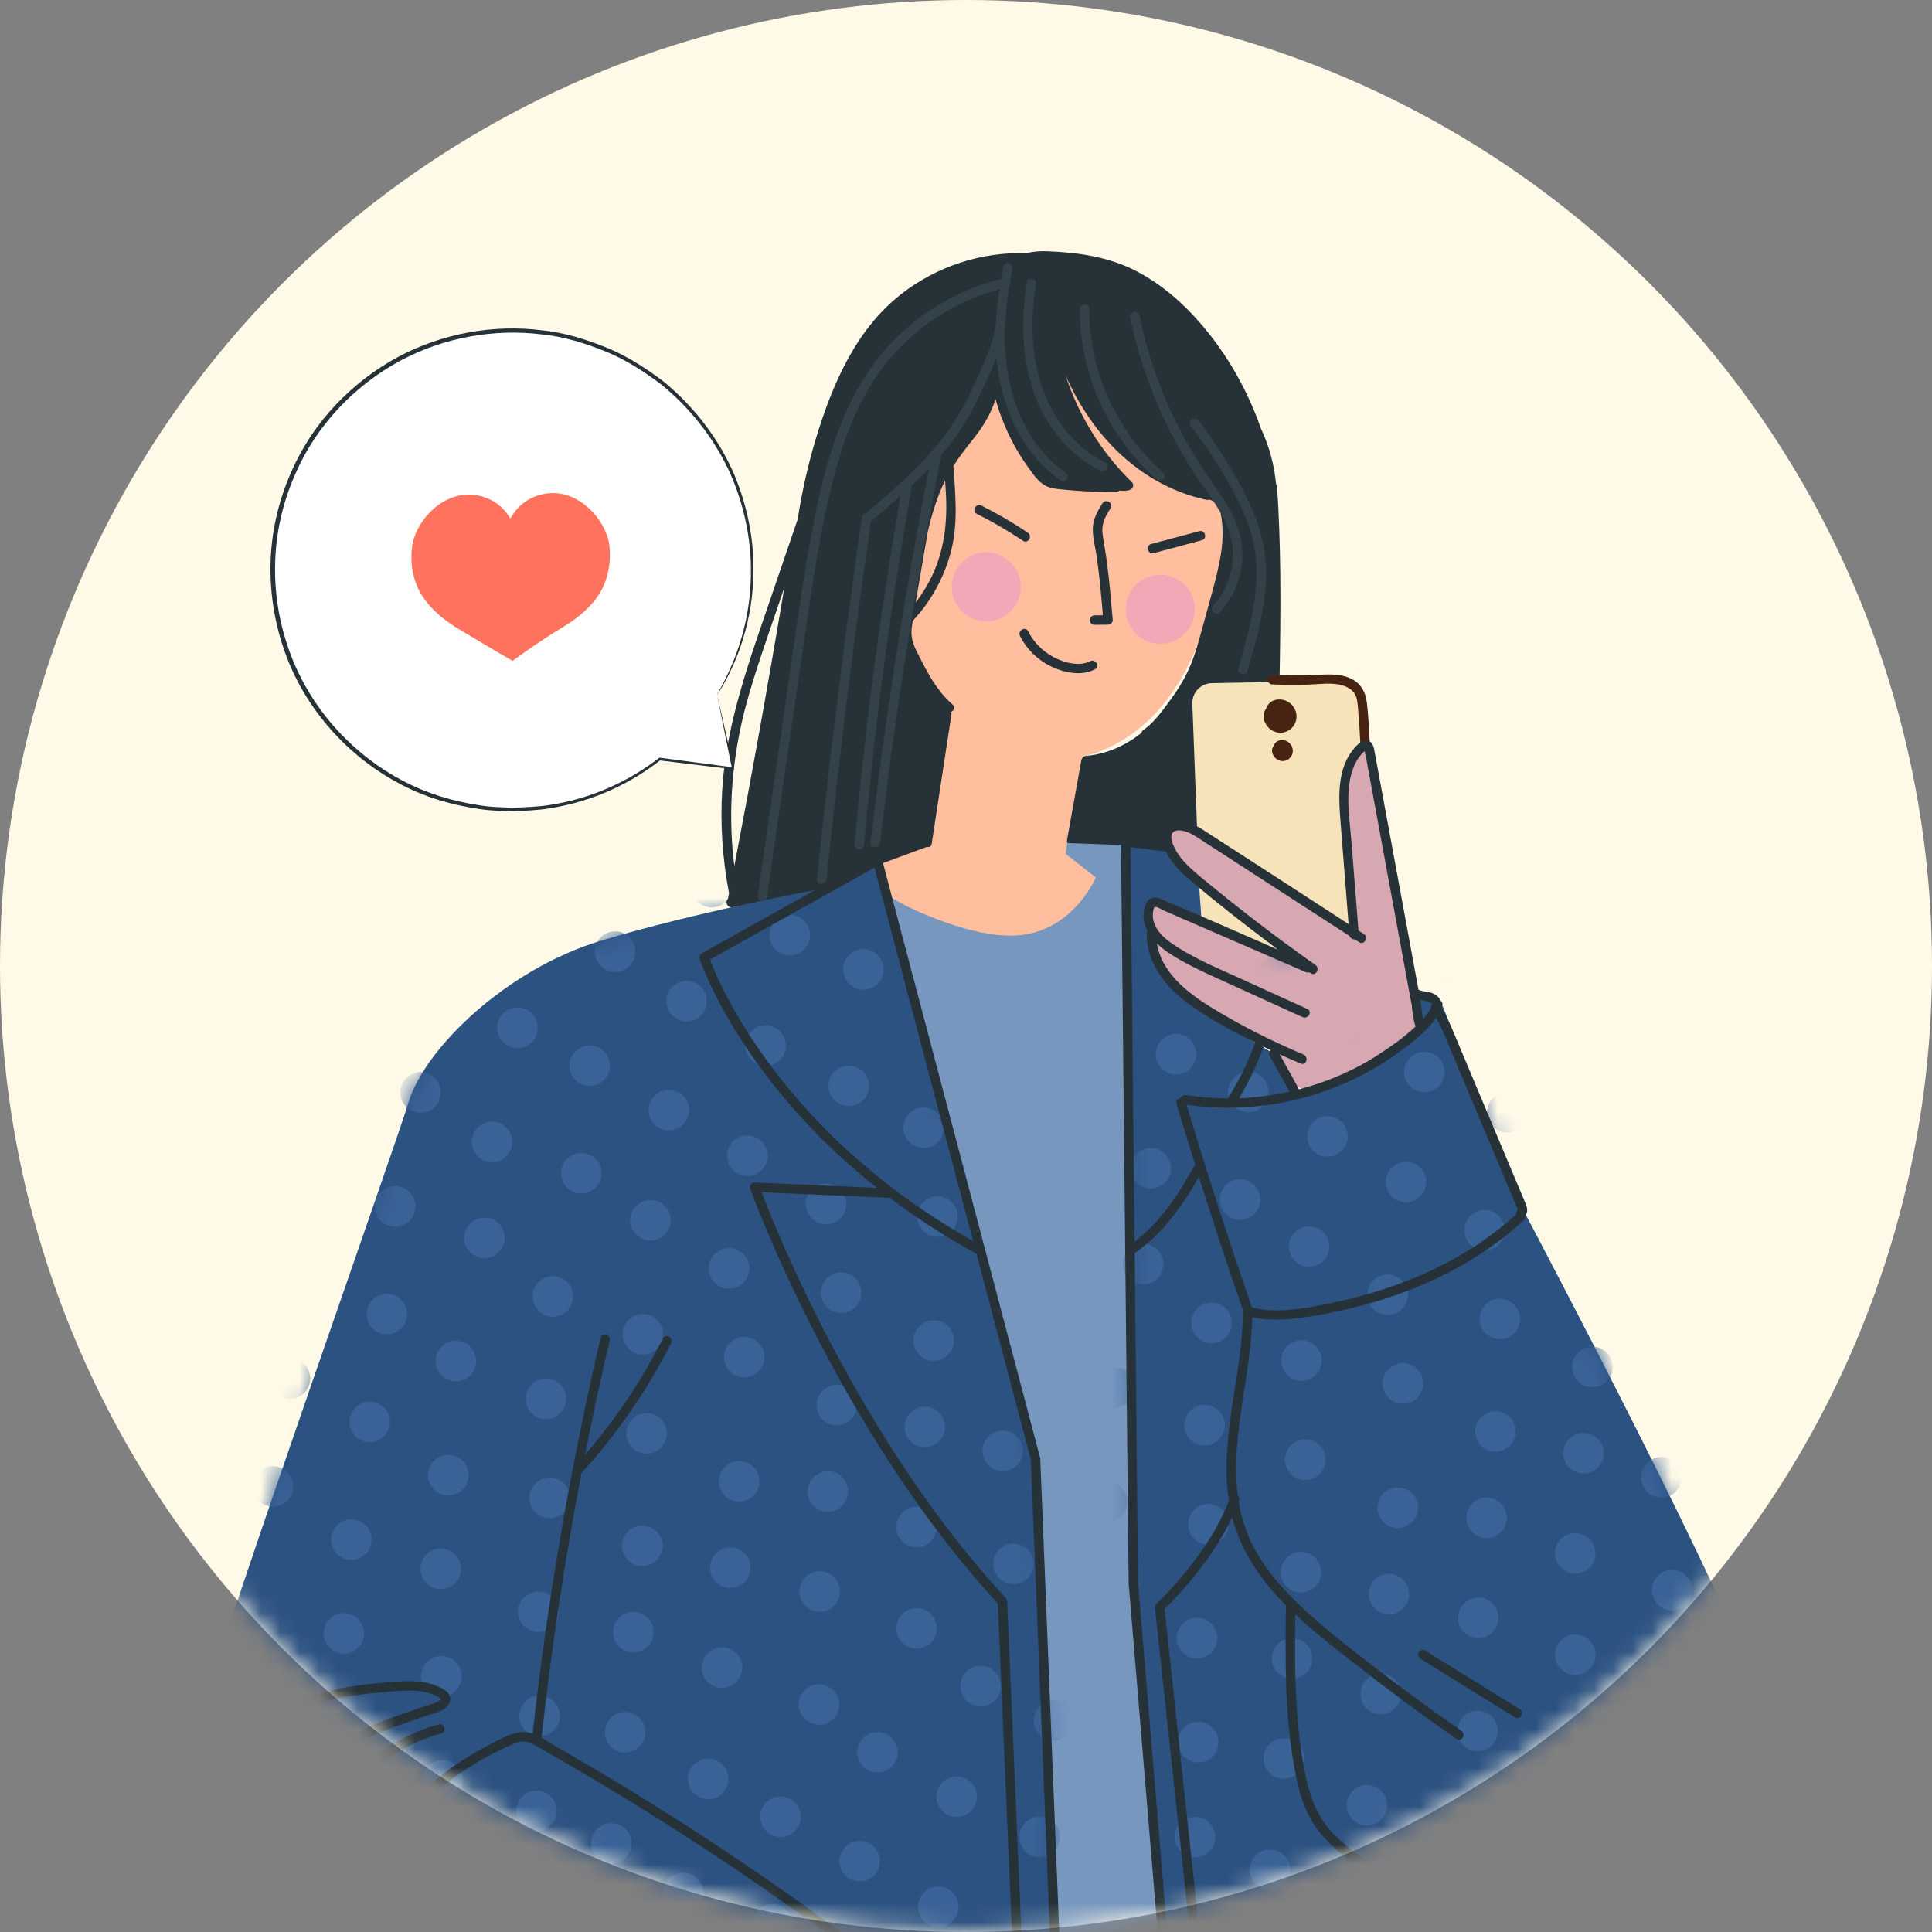 <svg width="100" height="100" viewBox="0 0 100 100" fill="none" xmlns="http://www.w3.org/2000/svg">
<rect x="0" y="0" width="100" height="100" fill="#808080" stroke="none"/>
<circle cx="50" cy="50" r="50" fill="#FFFAE8"/>
<mask id="mask0_243_472" style="mask-type:alpha" maskUnits="userSpaceOnUse" x="0" y="0" width="100" height="100">
<circle cx="50" cy="50" r="50" fill="#FFFAE8"/>
</mask>
<g mask="url(#mask0_243_472)">
<path d="M56.041 39.174L55.185 44.144L56.9 45.402C56.9 45.402 55.587 49.286 51.816 48.715C48.045 48.145 45.931 46.602 45.931 46.602L45.422 44.543L48.101 43.573L49.242 36.716C49.242 36.716 47.472 35.059 46.956 32.718L48.5 23.805C48.5 23.805 50.098 21.348 50.5 20.434C50.899 19.519 51.472 18.148 51.472 18.148C51.472 18.148 51.7 17.12 52.902 16.206C54.102 15.292 58.787 16.433 60.557 18.605C62.327 20.777 63.355 24.947 63.355 26.545C63.355 28.144 62.726 37.459 56.044 39.171L56.041 39.174Z" fill="#FFBE9D"/>
<path d="M66.22 35.691C66.258 33.673 66.29 31.658 66.267 29.641C66.249 28.159 66.2 26.676 66.104 25.2C66.101 25.145 66.08 25.098 66.051 25.063C65.958 24.065 65.693 23.086 65.265 22.181C64.584 20.221 63.547 18.387 62.199 16.809C61.256 15.705 60.135 14.724 58.845 14.048C57.403 13.294 55.822 13.067 54.212 13.006C53.845 12.991 53.481 13.015 53.141 13.105C50.805 13.032 48.493 13.774 46.63 15.236C44.266 17.091 43.054 19.965 42.21 22.769C41.805 24.12 41.505 25.497 41.284 26.889C40.83 28.217 40.376 29.547 39.921 30.875C38.815 34.128 37.604 37.365 37.385 40.825C37.269 42.633 37.394 44.453 37.735 46.229C37.714 46.331 37.694 46.433 37.676 46.535C37.51 46.666 37.644 47.006 37.909 46.96C39.354 46.703 40.798 46.447 42.245 46.188C42.277 46.206 42.318 46.214 42.364 46.214C42.62 46.208 42.833 46.08 43.051 45.958C43.311 45.812 43.564 45.658 43.817 45.507C44.318 45.21 44.828 44.924 45.39 44.755C45.398 44.752 45.41 44.75 45.419 44.747C45.457 44.752 45.497 44.75 45.541 44.735L47.923 43.856C47.923 43.856 47.949 43.844 47.964 43.838C48.08 43.867 48.202 43.821 48.226 43.669L49.242 37.01C49.251 36.952 49.242 36.9 49.218 36.856C49.367 36.795 49.46 36.603 49.306 36.469C48.712 35.95 48.281 35.298 47.908 34.611C47.728 34.279 47.556 33.938 47.393 33.598C47.183 33.167 47.137 32.791 47.212 32.322C47.221 32.258 47.233 32.197 47.244 32.133C48.211 31.102 48.907 29.827 49.245 28.453C49.597 27.014 49.446 25.57 49.347 24.12C49.664 23.622 50.025 23.162 50.398 22.693C50.89 22.067 51.292 21.415 51.528 20.664C51.752 21.462 52.063 22.236 52.453 22.967C52.675 23.38 52.922 23.779 53.196 24.158C53.452 24.516 53.732 24.947 54.136 25.151C54.369 25.27 54.626 25.299 54.885 25.325C55.199 25.357 55.511 25.384 55.825 25.407C56.469 25.451 57.115 25.474 57.762 25.477C57.837 25.477 57.901 25.442 57.945 25.39C58.117 25.422 58.297 25.413 58.475 25.36C58.647 25.308 58.717 25.084 58.583 24.953C57.013 23.424 55.837 21.517 55.158 19.444C55.438 20.081 55.77 20.693 56.14 21.272C57.06 22.714 58.283 23.963 59.765 24.828C60.595 25.311 61.5 25.669 62.441 25.87C62.499 25.881 62.548 25.876 62.592 25.855C62.752 25.908 62.91 25.98 63.014 26.109C63.064 26.17 63.099 26.245 63.125 26.327C63.486 27.658 63.157 29.119 62.799 30.438C62.548 31.358 62.301 32.276 62.042 33.193C61.803 34.043 61.497 34.841 61.017 35.589C60.752 36 60.464 36.393 60.167 36.78C59.881 37.153 59.567 37.514 59.18 37.785C59.121 37.825 59.089 37.881 59.078 37.939C58.257 38.585 57.293 39.031 56.21 39.127C56.09 39.139 56.017 39.214 55.988 39.305C55.977 39.325 55.968 39.348 55.965 39.377L55.228 43.48C55.199 43.646 55.322 43.76 55.45 43.783C55.476 43.797 55.508 43.806 55.54 43.809C55.953 43.85 56.367 43.888 56.78 43.92C57.141 43.949 57.549 44.028 57.907 43.952C58.038 43.923 58.166 43.864 58.26 43.765C58.297 43.725 58.321 43.646 58.358 43.611C58.303 43.605 58.312 43.605 58.385 43.611L58.527 43.626C58.958 43.669 59.392 43.713 59.823 43.757C59.902 43.765 59.96 43.739 60.001 43.699C60.143 43.69 60.277 43.573 60.219 43.401C60.155 43.203 60.277 43.026 60.452 42.93C60.679 42.807 60.965 42.869 61.197 42.941C61.698 43.099 62.187 43.337 62.656 43.57C63.594 44.039 64.482 44.601 65.312 45.239C65.399 45.306 65.486 45.297 65.55 45.25C65.55 45.259 65.55 45.271 65.55 45.279C65.545 45.594 66.034 45.594 66.04 45.279C66.089 42.752 66.139 40.222 66.188 37.694C66.709 40.356 66.835 43.084 66.555 45.789C66.523 46.101 67.012 46.098 67.044 45.789C67.394 42.411 67.114 38.978 66.229 35.703L66.22 35.691ZM38.707 41.127C38.477 42.362 38.244 43.594 38.008 44.828C37.65 41.989 37.892 39.118 38.655 36.346C39.106 34.713 39.677 33.111 40.224 31.507C40.346 31.143 40.472 30.782 40.594 30.418C40.536 30.77 40.477 31.12 40.419 31.469C39.875 34.693 39.304 37.913 38.707 41.127ZM48.179 29.932C47.958 30.377 47.693 30.799 47.393 31.192C47.597 29.964 47.815 28.735 48.025 27.506C48.234 26.604 48.505 25.718 48.91 24.886C48.91 24.883 48.913 24.88 48.916 24.874C48.93 25.069 48.945 25.264 48.956 25.459C49.05 27.014 48.884 28.523 48.182 29.932H48.179Z" fill="#263238"/>
<path d="M61.844 31.536C61.844 32.523 61.043 33.324 60.056 33.324C59.069 33.324 58.269 32.523 58.269 31.536C58.269 30.549 59.069 29.748 60.056 29.748C61.043 29.748 61.844 30.549 61.844 31.536Z" fill="#F4A8B7"/>
<path d="M52.835 30.371C52.835 31.358 52.035 32.159 51.048 32.159C50.06 32.159 49.26 31.358 49.26 30.371C49.26 29.384 50.06 28.584 51.048 28.584C52.035 28.584 52.835 29.384 52.835 30.371Z" fill="#F4A8B7"/>
<path d="M53.199 27.57C52.428 27.052 51.627 26.586 50.8 26.17C50.52 26.03 50.273 26.449 50.553 26.592C51.382 27.008 52.183 27.477 52.952 27.993C53.214 28.167 53.458 27.745 53.199 27.57Z" fill="#263238"/>
<path d="M62.076 27.492C61.244 27.713 60.411 27.937 59.581 28.159C59.278 28.24 59.406 28.712 59.712 28.63C60.545 28.409 61.377 28.185 62.207 27.963C62.51 27.882 62.382 27.41 62.076 27.492Z" fill="#263238"/>
<path d="M57.595 32.084C57.508 31.073 57.421 30.063 57.289 29.058C57.225 28.566 57.121 28.077 57.065 27.585C57.007 27.09 57.228 26.703 57.485 26.301C57.654 26.036 57.231 25.788 57.062 26.053C56.815 26.444 56.579 26.851 56.565 27.326C56.547 27.826 56.701 28.348 56.771 28.843C56.911 29.839 57.001 30.843 57.086 31.845C56.94 31.845 56.797 31.848 56.652 31.851C56.337 31.854 56.337 32.343 56.652 32.34C56.885 32.34 57.118 32.334 57.351 32.334C57.473 32.334 57.607 32.223 57.595 32.089V32.084Z" fill="#263238"/>
<path d="M56.429 34.224C55.855 34.518 55.06 34.297 54.524 34.008C53.956 33.705 53.508 33.245 53.217 32.675C53.074 32.395 52.655 32.64 52.795 32.922C53.141 33.603 53.715 34.168 54.405 34.497C55.086 34.824 55.971 35.007 56.673 34.646C56.953 34.503 56.705 34.081 56.426 34.224H56.429Z" fill="#263238"/>
<path d="M55.132 24.458C52.742 22.754 51.906 19.717 52.011 16.907C52.049 16.663 52.069 16.413 52.072 16.162C52.072 16.139 52.072 16.119 52.063 16.098C52.104 15.667 52.162 15.236 52.235 14.808C52.302 14.744 52.311 14.642 52.279 14.555C52.317 14.345 52.357 14.139 52.401 13.932C52.465 13.626 51.996 13.495 51.929 13.801C51.886 14.013 51.845 14.226 51.807 14.441C49.891 14.922 48.106 15.894 46.656 17.234C45.043 18.722 43.966 20.629 43.249 22.687C42.434 25.031 41.998 27.506 41.61 29.952C41.208 32.494 40.859 35.042 40.489 37.587C40.067 40.501 39.642 43.416 39.22 46.328C39.176 46.636 39.645 46.767 39.691 46.459C40.425 41.407 41.141 36.355 41.896 31.309C42.26 28.875 42.656 26.432 43.331 24.062C43.94 21.93 44.842 19.863 46.362 18.221C47.806 16.66 49.679 15.527 51.726 14.968C51.635 15.559 51.574 16.159 51.545 16.759C51.458 17.408 51.242 18.034 50.989 18.637C50.645 19.455 50.273 20.273 49.85 21.057C49.067 22.513 47.967 23.744 46.764 24.865C46.132 25.453 45.474 26.015 44.813 26.572C44.72 26.572 44.636 26.627 44.618 26.749C44.618 26.758 44.618 26.767 44.615 26.773C44.603 26.802 44.601 26.831 44.603 26.86C43.908 31.685 43.285 36.521 42.734 41.363C42.577 42.746 42.425 44.132 42.283 45.515C42.251 45.827 42.74 45.824 42.772 45.515C43.282 40.656 43.861 35.808 44.519 30.965C44.7 29.638 44.886 28.313 45.078 26.985C45.593 26.551 46.109 26.111 46.615 25.663C45.809 30.284 45.148 34.931 44.641 39.596C44.493 40.97 44.356 42.347 44.234 43.725C44.205 44.036 44.694 44.036 44.723 43.725C45.154 38.894 45.748 34.075 46.505 29.282C46.717 27.931 46.944 26.583 47.183 25.238C47.189 25.203 47.189 25.171 47.183 25.142C47.492 24.851 47.795 24.554 48.089 24.245C47.122 29.204 46.298 34.189 45.62 39.194C45.419 40.667 45.232 42.141 45.058 43.614C45.02 43.925 45.509 43.923 45.547 43.614C46.167 38.396 46.942 33.199 47.876 28.027C48.138 26.572 48.415 25.119 48.7 23.666C48.706 23.631 48.706 23.599 48.7 23.57C48.712 23.555 48.727 23.541 48.738 23.526C49.277 22.894 49.766 22.218 50.171 21.491C50.616 20.696 50.992 19.854 51.356 19.019C51.434 18.838 51.51 18.657 51.58 18.474C51.714 20.14 52.191 21.753 53.193 23.156C53.668 23.82 54.236 24.396 54.899 24.868C55.156 25.052 55.4 24.627 55.147 24.446L55.132 24.458Z" fill="#334249"/>
<path d="M57.199 23.933C54.727 22.716 53.548 19.991 53.449 17.35C53.417 16.477 53.481 15.6 53.621 14.738C53.67 14.43 53.199 14.299 53.149 14.607C52.683 17.539 53.021 20.766 55.147 23.013C55.665 23.561 56.276 24.021 56.955 24.356C57.234 24.493 57.485 24.073 57.202 23.933H57.199Z" fill="#334249"/>
<path d="M60.208 24.464C57.797 22.344 56.373 19.208 56.379 15.996C56.379 15.682 55.893 15.682 55.89 15.996C55.884 18.591 56.772 21.156 58.359 23.206C58.807 23.788 59.311 24.324 59.861 24.81C60.097 25.017 60.444 24.673 60.208 24.464Z" fill="#334249"/>
<path d="M63.451 26.036C62.851 25.075 62.161 24.181 61.593 23.197C61.008 22.184 60.498 21.127 60.073 20.038C59.605 18.835 59.238 17.592 58.973 16.328C58.909 16.019 58.437 16.151 58.501 16.459C58.952 18.614 59.706 20.704 60.731 22.652C61.253 23.64 61.85 24.574 62.49 25.485C63.081 26.327 63.684 27.218 63.795 28.269C63.914 29.378 63.55 30.52 62.796 31.344C62.583 31.577 62.93 31.92 63.142 31.69C63.815 30.954 64.214 30.013 64.293 29.017C64.377 27.937 64.013 26.938 63.448 26.036H63.451Z" fill="#334249"/>
<path d="M65.522 29.309C65.454 27.483 64.668 25.879 63.757 24.33C63.236 23.447 62.668 22.594 62.054 21.773C61.867 21.526 61.445 21.767 61.631 22.021C62.659 23.395 63.608 24.871 64.325 26.438C64.695 27.247 64.945 28.103 65.015 28.991C65.082 29.871 65 30.753 64.843 31.618C64.66 32.625 64.38 33.612 64.095 34.596C64.007 34.899 64.479 35.027 64.566 34.727C65.076 32.972 65.588 31.158 65.522 29.309Z" fill="#334249"/>
<path d="M54.273 102.399L54.427 102.388L61.541 101.913L59.965 57.328L58.632 43.76L55.239 43.638L55.172 44.068V44.211L56.719 45.416C56.719 45.416 55.694 47.883 53.16 48.355C50.627 48.826 46.813 46.843 46.813 46.843L45.937 46.357L53.696 75.565" fill="#7797BF"/>
<path d="M73.509 52.696C73.415 52.151 73.247 51.61 73.118 51.068C72.987 50.512 72.859 49.953 72.737 49.397C72.242 47.163 71.805 44.919 71.427 42.662C71.214 41.398 71.025 40.132 70.844 38.862C70.815 38.667 70.559 38.647 70.437 38.754C69.945 39.188 69.767 39.826 69.691 40.458C69.598 41.235 69.607 42.033 69.63 42.816C69.68 44.517 69.892 46.208 70.105 47.897C70.116 47.982 70.16 48.043 70.215 48.081C70.213 48.095 70.207 48.11 70.204 48.124C67.409 47.038 64.919 45.32 62.584 43.463C62.31 43.244 62.033 43.023 61.71 42.88C61.46 42.77 61.102 42.65 60.84 42.776C60.214 43.072 60.86 44.094 61.131 44.421C61.608 45 62.217 45.492 62.785 45.981C63.379 46.497 63.99 46.992 64.616 47.472C65.28 47.979 65.99 48.427 66.64 48.954C67.036 49.277 67.426 49.659 67.621 50.128C65.431 49.015 63.187 48.014 60.895 47.129C60.627 47.024 60.316 46.843 60.019 46.861C59.762 46.875 59.556 47.07 59.468 47.303C59.358 47.594 59.445 47.903 59.526 48.188C59.623 48.532 59.719 48.879 59.841 49.213C60.269 50.375 61.064 51.266 62.063 51.977C63.309 52.859 64.756 53.395 66.066 54.169C66.066 54.181 66.072 54.192 66.075 54.207C66.215 54.6 66.378 54.984 66.57 55.354C66.73 55.66 66.911 56.068 67.21 56.266C67.522 56.472 67.895 56.405 68.227 56.283C68.591 56.149 68.949 56.001 69.307 55.855C70.751 55.264 72.172 54.58 73.334 53.517C73.418 53.441 73.427 53.345 73.392 53.267C73.497 53.112 73.552 52.932 73.511 52.702L73.509 52.696Z" fill="#D7A8B2"/>
<path d="M55.994 144.191H23.269L23.191 114.311C23.191 114.311 14.345 106.947 12.202 104.737C10.059 102.53 7.916 96.879 10.059 89.736C12.202 82.594 20.32 59.733 21.164 57.005C22.008 54.277 26.163 50.186 31.099 48.692C36.034 47.198 42.399 46.031 42.399 46.031L45.422 44.537L53.636 75.384L54.09 86.813L55.453 121.101L56.428 144.156L55.997 144.188L55.994 144.191Z" fill="#2C5282"/>
<path d="M63.894 144.095H88.961L83.018 101.82C83.018 101.82 86.492 103.118 88.439 98.637C90.387 94.156 91.168 90.519 90.909 87.727C90.649 84.934 78.895 62.724 78.895 62.724L74.673 52.073L73.374 51.406L73.569 53.063C73.569 53.063 70.008 55.57 69.303 55.849C68.602 56.132 67.431 56.813 67.335 56.667C67.239 56.522 65.923 54.524 65.923 54.524C65.923 54.524 62.077 52.332 61.587 51.749C61.101 51.164 59.931 50.093 59.834 49.851C59.738 49.606 59.59 48.584 59.59 48.584C59.59 48.584 59.462 47.548 59.444 47.073C59.427 46.602 59.514 46.741 60.015 46.858C60.516 46.974 67.14 49.703 67.14 49.703L66.459 49.071L61.197 44.881L60.661 44.1L58.178 43.468L58.763 83.31L63.894 144.095Z" fill="#2C5282"/>
<path d="M61.963 42.959L61.715 36.422C61.695 35.849 62.146 35.371 62.72 35.359L69.528 35.24C70.098 35.231 70.567 35.691 70.567 36.262V38.853C70.567 38.853 69.7 39.168 69.621 40.196C69.542 41.224 70.206 48.121 70.206 48.121L61.963 42.959Z" fill="#F7E3BA"/>
<path d="M62.199 47.696L62.042 45.565L66.622 49.592L62.199 47.696Z" fill="#F7E3BA"/>
<path d="M70.754 36.41C70.689 35.825 70.445 35.362 69.892 35.109C69.303 34.838 68.648 34.914 68.022 34.937C67.3 34.966 66.581 34.966 65.859 34.937C65.544 34.925 65.544 35.415 65.859 35.426C66.468 35.45 67.076 35.453 67.685 35.438C68.276 35.42 68.928 35.307 69.501 35.479C69.72 35.546 69.935 35.665 70.078 35.846C70.253 36.07 70.261 36.367 70.288 36.635C70.343 37.24 70.384 37.849 70.41 38.457C70.424 38.769 70.914 38.772 70.899 38.457C70.867 37.773 70.829 37.089 70.754 36.408V36.41Z" fill="#492311"/>
<path d="M66.826 36.443C66.488 36.119 65.865 36.096 65.6 36.53C65.571 36.576 65.55 36.623 65.539 36.672C65.504 36.719 65.472 36.769 65.448 36.824C65.341 37.074 65.422 37.354 65.577 37.566C65.879 37.98 66.453 38.056 66.835 37.706C67.21 37.363 67.19 36.792 66.829 36.445L66.826 36.443Z" fill="#492311"/>
<path d="M66.742 38.457C66.529 38.254 66.136 38.239 65.97 38.513C65.953 38.542 65.938 38.571 65.929 38.603C65.906 38.632 65.885 38.661 65.871 38.699C65.804 38.856 65.856 39.034 65.953 39.165C66.142 39.424 66.503 39.474 66.745 39.252C66.98 39.037 66.969 38.676 66.739 38.46L66.742 38.457Z" fill="#492311"/>
<mask id="mask1_243_472" style="mask-type:luminance" maskUnits="userSpaceOnUse" x="9" y="44" width="48" height="101">
<path d="M55.995 144.191H23.27L23.192 114.311C23.192 114.311 14.346 106.947 12.203 104.737C10.06 102.53 7.917 96.879 10.06 89.736C12.203 82.594 20.32 59.733 21.165 57.005C22.009 54.277 26.164 50.186 31.1 48.692C36.035 47.198 42.4 46.031 42.4 46.031L45.423 44.537L53.637 75.384L54.091 86.813L55.453 121.101L56.429 144.156L55.998 144.188L55.995 144.191Z" fill="white"/>
</mask>
<g mask="url(#mask1_243_472)">
<path d="M19.236 79.691C19.236 80.27 18.767 80.739 18.188 80.739C17.608 80.739 17.14 80.27 17.14 79.691C17.14 79.111 17.608 78.642 18.188 78.642C18.767 78.642 19.236 79.111 19.236 79.691Z" fill="#396297"/>
<path d="M24.253 76.351C24.253 76.93 23.784 77.399 23.204 77.399C22.625 77.399 22.156 76.93 22.156 76.351C22.156 75.771 22.625 75.303 23.204 75.303C23.784 75.303 24.253 75.771 24.253 76.351Z" fill="#396297"/>
<path d="M29.305 72.405C29.305 72.985 28.836 73.454 28.256 73.454C27.677 73.454 27.208 72.985 27.208 72.405C27.208 71.826 27.677 71.357 28.256 71.357C28.836 71.357 29.305 71.826 29.305 72.405Z" fill="#396297"/>
<path d="M34.322 69.063C34.322 69.642 33.853 70.111 33.274 70.111C32.694 70.111 32.226 69.642 32.226 69.063C32.226 68.483 32.694 68.014 33.274 68.014C33.853 68.014 34.322 68.483 34.322 69.063Z" fill="#396297"/>
<path d="M38.783 65.653C38.783 66.233 38.314 66.701 37.735 66.701C37.155 66.701 36.687 66.233 36.687 65.653C36.687 65.074 37.155 64.605 37.735 64.605C38.314 64.605 38.783 65.074 38.783 65.653Z" fill="#396297"/>
<path d="M43.801 62.313C43.801 62.893 43.332 63.362 42.752 63.362C42.173 63.362 41.704 62.893 41.704 62.313C41.704 61.734 42.173 61.265 42.752 61.265C43.332 61.265 43.801 61.734 43.801 62.313Z" fill="#396297"/>
<path d="M48.855 58.368C48.855 58.947 48.386 59.416 47.807 59.416C47.228 59.416 46.759 58.947 46.759 58.368C46.759 57.788 47.228 57.32 47.807 57.32C48.386 57.32 48.855 57.788 48.855 58.368Z" fill="#396297"/>
<path d="M24.647 70.446C24.647 71.025 24.178 71.494 23.599 71.494C23.02 71.494 22.551 71.025 22.551 70.446C22.551 69.866 23.02 69.398 23.599 69.398C24.178 69.398 24.647 69.866 24.647 70.446Z" fill="#396297"/>
<path d="M29.664 67.106C29.664 67.686 29.195 68.154 28.616 68.154C28.036 68.154 27.567 67.686 27.567 67.106C27.567 66.527 28.036 66.058 28.616 66.058C29.195 66.058 29.664 66.527 29.664 67.106Z" fill="#396297"/>
<path d="M34.716 63.161C34.716 63.74 34.247 64.209 33.667 64.209C33.088 64.209 32.619 63.74 32.619 63.161C32.619 62.581 33.088 62.112 33.667 62.112C34.247 62.112 34.716 62.581 34.716 63.161Z" fill="#396297"/>
<path d="M39.733 59.821C39.733 60.4 39.264 60.869 38.685 60.869C38.105 60.869 37.637 60.4 37.637 59.821C37.637 59.242 38.105 58.773 38.685 58.773C39.264 58.773 39.733 59.242 39.733 59.821Z" fill="#396297"/>
<path d="M10.117 80.882C10.117 81.461 9.648 81.93 9.069 81.93C8.489 81.93 8.021 81.461 8.021 80.882C8.021 80.302 8.489 79.833 9.069 79.833C9.648 79.833 10.117 80.302 10.117 80.882Z" fill="#396297"/>
<path d="M15.169 76.936C15.169 77.516 14.7 77.984 14.12 77.984C13.541 77.984 13.072 77.516 13.072 76.936C13.072 76.357 13.541 75.888 14.12 75.888C14.7 75.888 15.169 76.357 15.169 76.936Z" fill="#396297"/>
<path d="M20.186 73.596C20.186 74.176 19.718 74.644 19.138 74.644C18.559 74.644 18.09 74.176 18.09 73.596C18.09 73.017 18.559 72.548 19.138 72.548C19.718 72.548 20.186 73.017 20.186 73.596Z" fill="#396297"/>
<path d="M13.789 88.49C13.789 89.069 13.32 89.538 12.741 89.538C12.161 89.538 11.692 89.069 11.692 88.49C11.692 87.91 12.161 87.442 12.741 87.442C13.32 87.442 13.789 87.91 13.789 88.49Z" fill="#396297"/>
<path d="M18.843 84.544C18.843 85.124 18.375 85.593 17.795 85.593C17.216 85.593 16.747 85.124 16.747 84.544C16.747 83.965 17.216 83.496 17.795 83.496C18.375 83.496 18.843 83.965 18.843 84.544Z" fill="#396297"/>
<path d="M23.861 81.205C23.861 81.784 23.392 82.253 22.813 82.253C22.233 82.253 21.765 81.784 21.765 81.205C21.765 80.625 22.233 80.156 22.813 80.156C23.392 80.156 23.861 80.625 23.861 81.205Z" fill="#396297"/>
<path d="M29.501 77.53C29.501 78.109 29.032 78.578 28.453 78.578C27.873 78.578 27.404 78.109 27.404 77.53C27.404 76.951 27.873 76.482 28.453 76.482C29.032 76.482 29.501 76.951 29.501 77.53Z" fill="#396297"/>
<path d="M34.517 74.19C34.517 74.77 34.049 75.239 33.469 75.239C32.89 75.239 32.421 74.77 32.421 74.19C32.421 73.611 32.89 73.142 33.469 73.142C34.049 73.142 34.517 73.611 34.517 74.19Z" fill="#396297"/>
<path d="M39.569 70.245C39.569 70.824 39.1 71.293 38.521 71.293C37.941 71.293 37.473 70.824 37.473 70.245C37.473 69.665 37.941 69.197 38.521 69.197C39.1 69.197 39.569 69.665 39.569 70.245Z" fill="#396297"/>
<path d="M44.586 66.905C44.586 67.485 44.117 67.953 43.538 67.953C42.958 67.953 42.489 67.485 42.489 66.905C42.489 66.326 42.958 65.857 43.538 65.857C44.117 65.857 44.586 66.326 44.586 66.905Z" fill="#396297"/>
<path d="M49.571 62.968C49.571 63.548 49.102 64.017 48.523 64.017C47.943 64.017 47.475 63.548 47.475 62.968C47.475 62.389 47.943 61.92 48.523 61.92C49.102 61.92 49.571 62.389 49.571 62.968Z" fill="#396297"/>
<path d="M13.826 94.051C13.826 94.631 13.357 95.099 12.778 95.099C12.198 95.099 11.729 94.631 11.729 94.051C11.729 93.472 12.198 93.003 12.778 93.003C13.357 93.003 13.826 93.472 13.826 94.051Z" fill="#396297"/>
<path d="M18.843 90.709C18.843 91.288 18.374 91.757 17.794 91.757C17.215 91.757 16.746 91.288 16.746 90.709C16.746 90.129 17.215 89.66 17.794 89.66C18.374 89.66 18.843 90.129 18.843 90.709Z" fill="#396297"/>
<path d="M23.894 86.763C23.894 87.343 23.425 87.811 22.846 87.811C22.267 87.811 21.798 87.343 21.798 86.763C21.798 86.184 22.267 85.715 22.846 85.715C23.425 85.715 23.894 86.184 23.894 86.763Z" fill="#396297"/>
<path d="M28.912 83.423C28.912 84.003 28.443 84.472 27.864 84.472C27.284 84.472 26.815 84.003 26.815 83.423C26.815 82.844 27.284 82.375 27.864 82.375C28.443 82.375 28.912 82.844 28.912 83.423Z" fill="#396297"/>
<path d="M34.293 80.014C34.293 80.593 33.824 81.062 33.245 81.062C32.665 81.062 32.196 80.593 32.196 80.014C32.196 79.434 32.665 78.966 33.245 78.966C33.824 78.966 34.293 79.434 34.293 80.014Z" fill="#396297"/>
<path d="M39.306 76.674C39.306 77.253 38.838 77.722 38.258 77.722C37.679 77.722 37.21 77.253 37.21 76.674C37.21 76.094 37.679 75.626 38.258 75.626C38.838 75.626 39.306 76.094 39.306 76.674Z" fill="#396297"/>
<path d="M44.361 72.726C44.361 73.305 43.892 73.774 43.313 73.774C42.733 73.774 42.265 73.305 42.265 72.726C42.265 72.146 42.733 71.677 43.313 71.677C43.892 71.677 44.361 72.146 44.361 72.726Z" fill="#396297"/>
<path d="M49.379 69.386C49.379 69.965 48.91 70.434 48.33 70.434C47.751 70.434 47.282 69.965 47.282 69.386C47.282 68.806 47.751 68.338 48.33 68.338C48.91 68.338 49.379 68.806 49.379 69.386Z" fill="#396297"/>
<path d="M16.056 71.354C16.056 71.934 15.588 72.403 15.008 72.403C14.429 72.403 13.96 71.934 13.96 71.354C13.96 70.775 14.429 70.306 15.008 70.306C15.588 70.306 16.056 70.775 16.056 71.354Z" fill="#396297"/>
<path d="M21.073 68.014C21.073 68.594 20.604 69.063 20.025 69.063C19.445 69.063 18.977 68.594 18.977 68.014C18.977 67.435 19.445 66.966 20.025 66.966C20.604 66.966 21.073 67.435 21.073 68.014Z" fill="#396297"/>
<path d="M26.125 64.069C26.125 64.648 25.656 65.117 25.076 65.117C24.497 65.117 24.028 64.648 24.028 64.069C24.028 63.49 24.497 63.021 25.076 63.021C25.656 63.021 26.125 63.49 26.125 64.069Z" fill="#396297"/>
<path d="M31.142 60.729C31.142 61.309 30.674 61.778 30.094 61.778C29.515 61.778 29.046 61.309 29.046 60.729C29.046 60.15 29.515 59.681 30.094 59.681C30.674 59.681 31.142 60.15 31.142 60.729Z" fill="#396297"/>
<path d="M35.668 57.459C35.668 58.039 35.199 58.508 34.62 58.508C34.04 58.508 33.571 58.039 33.571 57.459C33.571 56.88 34.04 56.411 34.62 56.411C35.199 56.411 35.668 56.88 35.668 57.459Z" fill="#396297"/>
<path d="M40.681 54.12C40.681 54.699 40.213 55.168 39.633 55.168C39.054 55.168 38.585 54.699 38.585 54.12C38.585 53.54 39.054 53.072 39.633 53.072C40.213 53.072 40.681 53.54 40.681 54.12Z" fill="#396297"/>
<path d="M45.737 50.174C45.737 50.754 45.268 51.222 44.689 51.222C44.109 51.222 43.641 50.754 43.641 50.174C43.641 49.595 44.109 49.126 44.689 49.126C45.268 49.126 45.737 49.595 45.737 50.174Z" fill="#396297"/>
<path d="M44.979 56.205C44.979 56.784 44.511 57.253 43.931 57.253C43.352 57.253 42.883 56.784 42.883 56.205C42.883 55.625 43.352 55.156 43.931 55.156C44.511 55.156 44.979 55.625 44.979 56.205Z" fill="#396297"/>
<path d="M41.925 48.395C41.925 48.975 41.457 49.444 40.877 49.444C40.298 49.444 39.829 48.975 39.829 48.395C39.829 47.816 40.298 47.347 40.877 47.347C41.457 47.347 41.925 47.816 41.925 48.395Z" fill="#396297"/>
<path d="M21.5 62.444C21.5 63.024 21.031 63.493 20.451 63.493C19.872 63.493 19.403 63.024 19.403 62.444C19.403 61.865 19.872 61.396 20.451 61.396C21.031 61.396 21.5 61.865 21.5 62.444Z" fill="#396297"/>
<path d="M26.513 59.105C26.513 59.684 26.045 60.153 25.465 60.153C24.886 60.153 24.417 59.684 24.417 59.105C24.417 58.525 24.886 58.056 25.465 58.056C26.045 58.056 26.513 58.525 26.513 59.105Z" fill="#396297"/>
<path d="M31.568 55.159C31.568 55.739 31.099 56.207 30.52 56.207C29.941 56.207 29.472 55.739 29.472 55.159C29.472 54.58 29.941 54.111 30.52 54.111C31.099 54.111 31.568 54.58 31.568 55.159Z" fill="#396297"/>
<path d="M36.586 51.819C36.586 52.399 36.117 52.868 35.538 52.868C34.958 52.868 34.489 52.399 34.489 51.819C34.489 51.24 34.958 50.771 35.538 50.771C36.117 50.771 36.586 51.24 36.586 51.819Z" fill="#396297"/>
<path d="M22.809 56.539C22.809 57.119 22.341 57.587 21.761 57.587C21.182 57.587 20.713 57.119 20.713 56.539C20.713 55.96 21.182 55.491 21.761 55.491C22.341 55.491 22.809 55.96 22.809 56.539Z" fill="#396297"/>
<path d="M27.827 53.2C27.827 53.779 27.358 54.248 26.779 54.248C26.199 54.248 25.73 53.779 25.73 53.2C25.73 52.62 26.199 52.151 26.779 52.151C27.358 52.151 27.827 52.62 27.827 53.2Z" fill="#396297"/>
<path d="M32.882 49.254C32.882 49.834 32.413 50.302 31.833 50.302C31.254 50.302 30.785 49.834 30.785 49.254C30.785 48.675 31.254 48.206 31.833 48.206C32.413 48.206 32.882 48.675 32.882 49.254Z" fill="#396297"/>
<path d="M37.895 45.914C37.895 46.494 37.426 46.963 36.847 46.963C36.268 46.963 35.799 46.494 35.799 45.914C35.799 45.335 36.268 44.866 36.847 44.866C37.426 44.866 37.895 45.335 37.895 45.914Z" fill="#396297"/>
<path d="M33.83 84.483C33.83 85.063 33.361 85.531 32.782 85.531C32.202 85.531 31.733 85.063 31.733 84.483C31.733 83.904 32.202 83.435 32.782 83.435C33.361 83.435 33.83 83.904 33.83 84.483Z" fill="#396297"/>
<path d="M38.846 81.143C38.846 81.723 38.378 82.192 37.798 82.192C37.219 82.192 36.75 81.723 36.75 81.143C36.75 80.564 37.219 80.095 37.798 80.095C38.378 80.095 38.846 80.564 38.846 81.143Z" fill="#396297"/>
<path d="M43.898 77.198C43.898 77.777 43.429 78.246 42.85 78.246C42.27 78.246 41.802 77.777 41.802 77.198C41.802 76.619 42.27 76.15 42.85 76.15C43.429 76.15 43.898 76.619 43.898 77.198Z" fill="#396297"/>
<path d="M48.916 73.858C48.916 74.438 48.447 74.906 47.868 74.906C47.288 74.906 46.819 74.438 46.819 73.858C46.819 73.279 47.288 72.81 47.868 72.81C48.447 72.81 48.916 73.279 48.916 73.858Z" fill="#396297"/>
<path d="M13.89 99.438C13.89 100.017 13.422 100.486 12.842 100.486C12.263 100.486 11.794 100.017 11.794 99.438C11.794 98.859 12.263 98.39 12.842 98.39C13.422 98.39 13.89 98.859 13.89 99.438Z" fill="#396297"/>
<path d="M18.904 96.098C18.904 96.678 18.435 97.147 17.856 97.147C17.276 97.147 16.808 96.678 16.808 96.098C16.808 95.519 17.276 95.05 17.856 95.05C18.435 95.05 18.904 95.519 18.904 96.098Z" fill="#396297"/>
<path d="M23.959 92.153C23.959 92.732 23.49 93.201 22.91 93.201C22.331 93.201 21.862 92.732 21.862 92.153C21.862 91.573 22.331 91.105 22.91 91.105C23.49 91.105 23.959 91.573 23.959 92.153Z" fill="#396297"/>
<path d="M28.976 88.813C28.976 89.393 28.508 89.861 27.928 89.861C27.349 89.861 26.88 89.393 26.88 88.813C26.88 88.234 27.349 87.765 27.928 87.765C28.508 87.765 28.976 88.234 28.976 88.813Z" fill="#396297"/>
<path d="M18.745 101.013C18.745 101.593 18.276 102.061 17.697 102.061C17.117 102.061 16.648 101.593 16.648 101.013C16.648 100.434 17.117 99.965 17.697 99.965C18.276 99.965 18.745 100.434 18.745 101.013Z" fill="#396297"/>
<path d="M23.797 97.068C23.797 97.647 23.328 98.116 22.748 98.116C22.169 98.116 21.7 97.647 21.7 97.068C21.7 96.488 22.169 96.019 22.748 96.019C23.328 96.019 23.797 96.488 23.797 97.068Z" fill="#396297"/>
<path d="M28.814 93.728C28.814 94.308 28.345 94.776 27.766 94.776C27.187 94.776 26.718 94.308 26.718 93.728C26.718 93.149 27.187 92.68 27.766 92.68C28.345 92.68 28.814 93.149 28.814 93.728Z" fill="#396297"/>
<path d="M33.405 89.66C33.405 90.24 32.936 90.709 32.357 90.709C31.777 90.709 31.309 90.24 31.309 89.66C31.309 89.081 31.777 88.612 32.357 88.612C32.936 88.612 33.405 89.081 33.405 89.66Z" fill="#396297"/>
<path d="M38.423 86.321C38.423 86.9 37.954 87.369 37.374 87.369C36.795 87.369 36.326 86.9 36.326 86.321C36.326 85.741 36.795 85.272 37.374 85.272C37.954 85.272 38.423 85.741 38.423 86.321Z" fill="#396297"/>
<path d="M43.474 82.375C43.474 82.955 43.006 83.424 42.426 83.424C41.847 83.424 41.378 82.955 41.378 82.375C41.378 81.796 41.847 81.327 42.426 81.327C43.006 81.327 43.474 81.796 43.474 82.375Z" fill="#396297"/>
<path d="M48.491 79.035C48.491 79.615 48.022 80.084 47.443 80.084C46.863 80.084 46.395 79.615 46.395 79.035C46.395 78.456 46.863 77.987 47.443 77.987C48.022 77.987 48.491 78.456 48.491 79.035Z" fill="#396297"/>
<path d="M52.952 75.099C52.952 75.678 52.483 76.147 51.904 76.147C51.324 76.147 50.855 75.678 50.855 75.099C50.855 74.519 51.324 74.05 51.904 74.05C52.483 74.05 52.952 74.519 52.952 75.099Z" fill="#396297"/>
<path d="M28.551 99.106C28.551 99.685 28.082 100.154 27.502 100.154C26.923 100.154 26.454 99.685 26.454 99.106C26.454 98.526 26.923 98.058 27.502 98.058C28.082 98.058 28.551 98.526 28.551 99.106Z" fill="#396297"/>
<path d="M43.439 88.228C43.439 88.807 42.97 89.276 42.391 89.276C41.812 89.276 41.343 88.807 41.343 88.228C41.343 87.648 41.812 87.18 42.391 87.18C42.97 87.18 43.439 87.648 43.439 88.228Z" fill="#396297"/>
<path d="M48.491 84.282C48.491 84.862 48.022 85.331 47.443 85.331C46.863 85.331 46.395 84.862 46.395 84.282C46.395 83.703 46.863 83.234 47.443 83.234C48.022 83.234 48.491 83.703 48.491 84.282Z" fill="#396297"/>
<path d="M53.508 80.943C53.508 81.522 53.039 81.991 52.459 81.991C51.88 81.991 51.411 81.522 51.411 80.943C51.411 80.363 51.88 79.894 52.459 79.894C53.039 79.894 53.508 80.363 53.508 80.943Z" fill="#396297"/>
<path d="M49.615 98.695C49.615 99.275 49.146 99.744 48.567 99.744C47.987 99.744 47.519 99.275 47.519 98.695C47.519 98.116 47.987 97.647 48.567 97.647C49.146 97.647 49.615 98.116 49.615 98.695Z" fill="#396297"/>
<path d="M41.025 99.604C41.025 100.183 40.556 100.652 39.977 100.652C39.398 100.652 38.929 100.183 38.929 99.604C38.929 99.025 39.398 98.556 39.977 98.556C40.556 98.556 41.025 99.025 41.025 99.604Z" fill="#396297"/>
<path d="M45.547 96.334C45.547 96.914 45.078 97.382 44.498 97.382C43.919 97.382 43.45 96.914 43.45 96.334C43.45 95.755 43.919 95.286 44.498 95.286C45.078 95.286 45.547 95.755 45.547 96.334Z" fill="#396297"/>
<path d="M50.563 92.994C50.563 93.574 50.094 94.043 49.515 94.043C48.936 94.043 48.467 93.574 48.467 92.994C48.467 92.415 48.936 91.946 49.515 91.946C50.094 91.946 50.563 92.415 50.563 92.994Z" fill="#396297"/>
<path d="M55.615 89.049C55.615 89.628 55.146 90.097 54.567 90.097C53.987 90.097 53.519 89.628 53.519 89.049C53.519 88.469 53.987 88.001 54.567 88.001C55.146 88.001 55.615 88.469 55.615 89.049Z" fill="#396297"/>
<path d="M54.861 95.082C54.861 95.662 54.392 96.13 53.813 96.13C53.233 96.13 52.765 95.662 52.765 95.082C52.765 94.503 53.233 94.034 53.813 94.034C54.392 94.034 54.861 94.503 54.861 95.082Z" fill="#396297"/>
<path d="M51.804 87.27C51.804 87.849 51.336 88.318 50.756 88.318C50.177 88.318 49.708 87.849 49.708 87.27C49.708 86.691 50.177 86.222 50.756 86.222C51.336 86.222 51.804 86.691 51.804 87.27Z" fill="#396297"/>
<path d="M36.396 97.979C36.396 98.559 35.928 99.027 35.348 99.027C34.769 99.027 34.3 98.559 34.3 97.979C34.3 97.4 34.769 96.931 35.348 96.931C35.928 96.931 36.396 97.4 36.396 97.979Z" fill="#396297"/>
<path d="M41.448 94.034C41.448 94.613 40.979 95.082 40.4 95.082C39.82 95.082 39.352 94.613 39.352 94.034C39.352 93.454 39.82 92.986 40.4 92.986C40.979 92.986 41.448 93.454 41.448 94.034Z" fill="#396297"/>
<path d="M46.465 90.694C46.465 91.273 45.996 91.742 45.416 91.742C44.837 91.742 44.368 91.273 44.368 90.694C44.368 90.115 44.837 89.646 45.416 89.646C45.996 89.646 46.465 90.115 46.465 90.694Z" fill="#396297"/>
<path d="M32.691 95.417C32.691 95.996 32.222 96.465 31.643 96.465C31.064 96.465 30.595 95.996 30.595 95.417C30.595 94.837 31.064 94.368 31.643 94.368C32.222 94.368 32.691 94.837 32.691 95.417Z" fill="#396297"/>
<path d="M37.705 92.077C37.705 92.656 37.236 93.125 36.657 93.125C36.077 93.125 35.608 92.656 35.608 92.077C35.608 91.498 36.077 91.029 36.657 91.029C37.236 91.029 37.705 91.498 37.705 92.077Z" fill="#396297"/>
</g>
<mask id="mask2_243_472" style="mask-type:luminance" maskUnits="userSpaceOnUse" x="58" y="43" width="33" height="102">
<path d="M63.892 144.095H88.96L83.017 101.82C83.017 101.82 86.49 103.118 88.438 98.637C90.386 94.156 91.167 90.519 90.908 87.727C90.648 84.934 78.894 62.724 78.894 62.724L74.672 52.073L73.373 51.406L73.568 53.063C73.568 53.063 70.007 55.57 69.302 55.849C68.601 56.132 67.43 56.813 67.334 56.667C67.238 56.522 65.922 54.524 65.922 54.524C65.922 54.524 62.076 52.332 61.586 51.749C61.1 51.164 59.93 50.093 59.834 49.851C59.737 49.606 59.589 48.584 59.589 48.584C59.589 48.584 59.461 47.548 59.443 47.073C59.426 46.601 59.513 46.741 60.014 46.858C60.515 46.974 67.139 49.702 67.139 49.702L66.458 49.071L61.196 44.881L60.66 44.1L58.177 43.468L58.762 83.31L63.892 144.095Z" fill="white"/>
</mask>
<g mask="url(#mask2_243_472)">
<path d="M58.344 77.713C58.344 78.293 57.876 78.762 57.296 78.762C56.717 78.762 56.248 78.293 56.248 77.713C56.248 77.134 56.717 76.665 57.296 76.665C57.876 76.665 58.344 77.134 58.344 77.713Z" fill="#396297"/>
<path d="M63.399 73.768C63.399 74.347 62.93 74.816 62.351 74.816C61.772 74.816 61.303 74.347 61.303 73.768C61.303 73.189 61.772 72.72 62.351 72.72C62.93 72.72 63.399 73.189 63.399 73.768Z" fill="#396297"/>
<path d="M68.414 70.428C68.414 71.008 67.945 71.477 67.366 71.477C66.786 71.477 66.317 71.008 66.317 70.428C66.317 69.849 66.786 69.38 67.366 69.38C67.945 69.38 68.414 69.849 68.414 70.428Z" fill="#396297"/>
<path d="M72.875 67.016C72.875 67.595 72.406 68.064 71.826 68.064C71.247 68.064 70.778 67.595 70.778 67.016C70.778 66.436 71.247 65.967 71.826 65.967C72.406 65.967 72.875 66.436 72.875 67.016Z" fill="#396297"/>
<path d="M77.891 63.676C77.891 64.255 77.423 64.724 76.843 64.724C76.264 64.724 75.795 64.255 75.795 63.676C75.795 63.096 76.264 62.628 76.843 62.628C77.423 62.628 77.891 63.096 77.891 63.676Z" fill="#396297"/>
<path d="M82.946 59.73C82.946 60.31 82.477 60.779 81.898 60.779C81.318 60.779 80.85 60.31 80.85 59.73C80.85 59.151 81.318 58.682 81.898 58.682C82.477 58.682 82.946 59.151 82.946 59.73Z" fill="#396297"/>
<path d="M58.738 71.811C58.738 72.391 58.269 72.859 57.69 72.859C57.11 72.859 56.642 72.391 56.642 71.811C56.642 71.232 57.11 70.763 57.69 70.763C58.269 70.763 58.738 71.232 58.738 71.811Z" fill="#396297"/>
<path d="M63.756 68.472C63.756 69.051 63.287 69.52 62.707 69.52C62.128 69.52 61.659 69.051 61.659 68.472C61.659 67.892 62.128 67.423 62.707 67.423C63.287 67.423 63.756 67.892 63.756 68.472Z" fill="#396297"/>
<path d="M68.807 64.523C68.807 65.103 68.339 65.571 67.759 65.571C67.18 65.571 66.711 65.103 66.711 64.523C66.711 63.944 67.18 63.475 67.759 63.475C68.339 63.475 68.807 63.944 68.807 64.523Z" fill="#396297"/>
<path d="M73.824 61.184C73.824 61.763 73.355 62.232 72.776 62.232C72.196 62.232 71.728 61.763 71.728 61.184C71.728 60.604 72.196 60.135 72.776 60.135C73.355 60.135 73.824 60.604 73.824 61.184Z" fill="#396297"/>
<path d="M63.592 78.895C63.592 79.475 63.123 79.944 62.543 79.944C61.964 79.944 61.495 79.475 61.495 78.895C61.495 78.316 61.964 77.847 62.543 77.847C63.123 77.847 63.592 78.316 63.592 78.895Z" fill="#396297"/>
<path d="M68.608 75.553C68.608 76.132 68.139 76.601 67.56 76.601C66.981 76.601 66.512 76.132 66.512 75.553C66.512 74.973 66.981 74.505 67.56 74.505C68.139 74.505 68.608 74.973 68.608 75.553Z" fill="#396297"/>
<path d="M73.663 71.607C73.663 72.187 73.194 72.656 72.615 72.656C72.035 72.656 71.566 72.187 71.566 71.607C71.566 71.028 72.035 70.559 72.615 70.559C73.194 70.559 73.663 71.028 73.663 71.607Z" fill="#396297"/>
<path d="M78.677 68.268C78.677 68.847 78.209 69.316 77.629 69.316C77.05 69.316 76.581 68.847 76.581 68.268C76.581 67.688 77.05 67.219 77.629 67.219C78.209 67.219 78.677 67.688 78.677 68.268Z" fill="#396297"/>
<path d="M83.663 64.334C83.663 64.913 83.194 65.382 82.615 65.382C82.035 65.382 81.566 64.913 81.566 64.334C81.566 63.754 82.035 63.286 82.615 63.286C83.194 63.286 83.663 63.754 83.663 64.334Z" fill="#396297"/>
<path d="M63.005 84.789C63.005 85.368 62.536 85.837 61.956 85.837C61.377 85.837 60.908 85.368 60.908 84.789C60.908 84.21 61.377 83.741 61.956 83.741C62.536 83.741 63.005 84.21 63.005 84.789Z" fill="#396297"/>
<path d="M68.385 81.376C68.385 81.956 67.916 82.425 67.336 82.425C66.757 82.425 66.288 81.956 66.288 81.376C66.288 80.797 66.757 80.328 67.336 80.328C67.916 80.328 68.385 80.797 68.385 81.376Z" fill="#396297"/>
<path d="M73.398 78.037C73.398 78.616 72.929 79.085 72.35 79.085C71.77 79.085 71.302 78.616 71.302 78.037C71.302 77.457 71.77 76.988 72.35 76.988C72.929 76.988 73.398 77.457 73.398 78.037Z" fill="#396297"/>
<path d="M78.453 74.091C78.453 74.671 77.984 75.139 77.405 75.139C76.825 75.139 76.356 74.671 76.356 74.091C76.356 73.512 76.825 73.043 77.405 73.043C77.984 73.043 78.453 73.512 78.453 74.091Z" fill="#396297"/>
<path d="M83.471 70.751C83.471 71.331 83.002 71.8 82.422 71.8C81.843 71.8 81.374 71.331 81.374 70.751C81.374 70.172 81.843 69.703 82.422 69.703C83.002 69.703 83.471 70.172 83.471 70.751Z" fill="#396297"/>
<path d="M60.218 65.432C60.218 66.011 59.749 66.48 59.169 66.48C58.59 66.48 58.121 66.011 58.121 65.432C58.121 64.852 58.59 64.383 59.169 64.383C59.749 64.383 60.218 64.852 60.218 65.432Z" fill="#396297"/>
<path d="M65.235 62.092C65.235 62.671 64.766 63.14 64.187 63.14C63.608 63.14 63.139 62.671 63.139 62.092C63.139 61.513 63.608 61.044 64.187 61.044C64.766 61.044 65.235 61.513 65.235 62.092Z" fill="#396297"/>
<path d="M69.76 58.822C69.76 59.401 69.291 59.87 68.711 59.87C68.132 59.87 67.663 59.401 67.663 58.822C67.663 58.243 68.132 57.774 68.711 57.774C69.291 57.774 69.76 58.243 69.76 58.822Z" fill="#396297"/>
<path d="M74.773 55.482C74.773 56.062 74.304 56.531 73.725 56.531C73.145 56.531 72.677 56.062 72.677 55.482C72.677 54.903 73.145 54.434 73.725 54.434C74.304 54.434 74.773 54.903 74.773 55.482Z" fill="#396297"/>
<path d="M79.828 51.537C79.828 52.116 79.359 52.585 78.78 52.585C78.2 52.585 77.731 52.116 77.731 51.537C77.731 50.957 78.2 50.489 78.78 50.489C79.359 50.489 79.828 50.957 79.828 51.537Z" fill="#396297"/>
<path d="M79.071 57.57C79.071 58.149 78.602 58.618 78.023 58.618C77.443 58.618 76.975 58.149 76.975 57.57C76.975 56.99 77.443 56.522 78.023 56.522C78.602 56.522 79.071 56.99 79.071 57.57Z" fill="#396297"/>
<path d="M76.016 49.758C76.016 50.337 75.548 50.806 74.968 50.806C74.389 50.806 73.92 50.337 73.92 49.758C73.92 49.178 74.389 48.71 74.968 48.71C75.548 48.71 76.016 49.178 76.016 49.758Z" fill="#396297"/>
<path d="M60.608 60.467C60.608 61.047 60.139 61.515 59.56 61.515C58.98 61.515 58.512 61.047 58.512 60.467C58.512 59.888 58.98 59.419 59.56 59.419C60.139 59.419 60.608 59.888 60.608 60.467Z" fill="#396297"/>
<path d="M65.66 56.522C65.66 57.101 65.191 57.57 64.612 57.57C64.032 57.57 63.563 57.101 63.563 56.522C63.563 55.942 64.032 55.474 64.612 55.474C65.191 55.474 65.66 55.942 65.66 56.522Z" fill="#396297"/>
<path d="M70.677 53.182C70.677 53.761 70.208 54.23 69.628 54.23C69.049 54.23 68.58 53.761 68.58 53.182C68.58 52.603 69.049 52.134 69.628 52.134C70.208 52.134 70.677 52.603 70.677 53.182Z" fill="#396297"/>
<path d="M61.918 54.565C61.918 55.145 61.449 55.613 60.87 55.613C60.29 55.613 59.821 55.145 59.821 54.565C59.821 53.986 60.29 53.517 60.87 53.517C61.449 53.517 61.918 53.986 61.918 54.565Z" fill="#396297"/>
<path d="M66.972 50.62C66.972 51.199 66.504 51.668 65.924 51.668C65.345 51.668 64.876 51.199 64.876 50.62C64.876 50.04 65.345 49.571 65.924 49.571C66.504 49.571 66.972 50.04 66.972 50.62Z" fill="#396297"/>
<path d="M71.99 47.277C71.99 47.856 71.521 48.325 70.942 48.325C70.362 48.325 69.894 47.856 69.894 47.277C69.894 46.697 70.362 46.229 70.942 46.229C71.521 46.229 71.99 46.697 71.99 47.277Z" fill="#396297"/>
<path d="M67.922 85.846C67.922 86.425 67.453 86.894 66.873 86.894C66.294 86.894 65.825 86.425 65.825 85.846C65.825 85.266 66.294 84.798 66.873 84.798C67.453 84.798 67.922 85.266 67.922 85.846Z" fill="#396297"/>
<path d="M72.939 82.506C72.939 83.085 72.47 83.554 71.891 83.554C71.312 83.554 70.843 83.085 70.843 82.506C70.843 81.927 71.312 81.458 71.891 81.458C72.47 81.458 72.939 81.927 72.939 82.506Z" fill="#396297"/>
<path d="M77.991 78.561C77.991 79.14 77.522 79.609 76.943 79.609C76.363 79.609 75.894 79.14 75.894 78.561C75.894 77.981 76.363 77.513 76.943 77.513C77.522 77.513 77.991 77.981 77.991 78.561Z" fill="#396297"/>
<path d="M83.008 75.221C83.008 75.8 82.539 76.269 81.959 76.269C81.38 76.269 80.911 75.8 80.911 75.221C80.911 74.641 81.38 74.173 81.959 74.173C82.539 74.173 83.008 74.641 83.008 75.221Z" fill="#396297"/>
<path d="M63.068 90.176C63.068 90.755 62.599 91.224 62.02 91.224C61.441 91.224 60.972 90.755 60.972 90.176C60.972 89.596 61.441 89.127 62.02 89.127C62.599 89.127 63.068 89.596 63.068 90.176Z" fill="#396297"/>
<path d="M62.905 95.091C62.905 95.67 62.436 96.139 61.857 96.139C61.277 96.139 60.809 95.67 60.809 95.091C60.809 94.511 61.277 94.042 61.857 94.042C62.436 94.042 62.905 94.511 62.905 95.091Z" fill="#396297"/>
<path d="M67.497 91.023C67.497 91.602 67.028 92.071 66.449 92.071C65.869 92.071 65.4 91.602 65.4 91.023C65.4 90.444 65.869 89.975 66.449 89.975C67.028 89.975 67.497 90.444 67.497 91.023Z" fill="#396297"/>
<path d="M72.513 87.683C72.513 88.263 72.045 88.731 71.465 88.731C70.886 88.731 70.417 88.263 70.417 87.683C70.417 87.104 70.886 86.635 71.465 86.635C72.045 86.635 72.513 87.104 72.513 87.683Z" fill="#396297"/>
<path d="M77.565 83.738C77.565 84.317 77.096 84.786 76.517 84.786C75.938 84.786 75.469 84.317 75.469 83.738C75.469 83.158 75.938 82.69 76.517 82.69C77.096 82.69 77.565 83.158 77.565 83.738Z" fill="#396297"/>
<path d="M82.583 80.398C82.583 80.977 82.114 81.446 81.535 81.446C80.955 81.446 80.486 80.977 80.486 80.398C80.486 79.819 80.955 79.35 81.535 79.35C82.114 79.35 82.583 79.819 82.583 80.398Z" fill="#396297"/>
<path d="M87.043 76.461C87.043 77.041 86.574 77.51 85.995 77.51C85.415 77.51 84.946 77.041 84.946 76.461C84.946 75.882 85.415 75.413 85.995 75.413C86.574 75.413 87.043 75.882 87.043 76.461Z" fill="#396297"/>
<path d="M62.643 100.469C62.643 101.048 62.175 101.517 61.595 101.517C61.016 101.517 60.547 101.048 60.547 100.469C60.547 99.889 61.016 99.42 61.595 99.42C62.175 99.42 62.643 99.889 62.643 100.469Z" fill="#396297"/>
<path d="M77.53 89.59C77.53 90.17 77.061 90.639 76.482 90.639C75.902 90.639 75.434 90.17 75.434 89.59C75.434 89.011 75.902 88.542 76.482 88.542C77.061 88.542 77.53 89.011 77.53 89.59Z" fill="#396297"/>
<path d="M82.582 85.645C82.582 86.224 82.113 86.693 81.534 86.693C80.954 86.693 80.485 86.224 80.485 85.645C80.485 85.066 80.954 84.597 81.534 84.597C82.113 84.597 82.582 85.066 82.582 85.645Z" fill="#396297"/>
<path d="M87.598 82.305C87.598 82.885 87.13 83.353 86.55 83.353C85.971 83.353 85.502 82.885 85.502 82.305C85.502 81.726 85.971 81.257 86.55 81.257C87.13 81.257 87.598 81.726 87.598 82.305Z" fill="#396297"/>
<path d="M92.826 98.608C92.826 99.187 92.357 99.656 91.778 99.656C91.198 99.656 90.73 99.187 90.73 98.608C90.73 98.028 91.198 97.56 91.778 97.56C92.357 97.56 92.826 98.028 92.826 98.608Z" fill="#396297"/>
<path d="M83.706 100.061C83.706 100.64 83.237 101.109 82.658 101.109C82.078 101.109 81.609 100.64 81.609 100.061C81.609 99.481 82.078 99.013 82.658 99.013C83.237 99.013 83.706 99.481 83.706 100.061Z" fill="#396297"/>
<path d="M75.117 100.969C75.117 101.549 74.648 102.018 74.069 102.018C73.489 102.018 73.02 101.549 73.02 100.969C73.02 100.39 73.489 99.921 74.069 99.921C74.648 99.921 75.117 100.39 75.117 100.969Z" fill="#396297"/>
<path d="M79.639 97.7C79.639 98.279 79.171 98.748 78.591 98.748C78.012 98.748 77.543 98.279 77.543 97.7C77.543 97.12 78.012 96.651 78.591 96.651C79.171 96.651 79.639 97.12 79.639 97.7Z" fill="#396297"/>
<path d="M84.656 94.36C84.656 94.939 84.187 95.408 83.608 95.408C83.028 95.408 82.56 94.939 82.56 94.36C82.56 93.78 83.028 93.312 83.608 93.312C84.187 93.312 84.656 93.78 84.656 94.36Z" fill="#396297"/>
<path d="M89.708 90.412C89.708 90.991 89.239 91.46 88.66 91.46C88.08 91.46 87.611 90.991 87.611 90.412C87.611 89.832 88.08 89.363 88.66 89.363C89.239 89.363 89.708 89.832 89.708 90.412Z" fill="#396297"/>
<path d="M88.954 96.445C88.954 97.024 88.485 97.493 87.906 97.493C87.326 97.493 86.857 97.024 86.857 96.445C86.857 95.865 87.326 95.396 87.906 95.396C88.485 95.396 88.954 95.865 88.954 96.445Z" fill="#396297"/>
<path d="M85.897 88.635C85.897 89.215 85.428 89.684 84.849 89.684C84.27 89.684 83.801 89.215 83.801 88.635C83.801 88.056 84.27 87.587 84.849 87.587C85.428 87.587 85.897 88.056 85.897 88.635Z" fill="#396297"/>
<path d="M70.488 99.345C70.488 99.924 70.019 100.393 69.44 100.393C68.86 100.393 68.392 99.924 68.392 99.345C68.392 98.765 68.86 98.296 69.44 98.296C70.019 98.296 70.488 98.765 70.488 99.345Z" fill="#396297"/>
<path d="M75.54 95.399C75.54 95.979 75.071 96.447 74.492 96.447C73.912 96.447 73.443 95.979 73.443 95.399C73.443 94.82 73.912 94.351 74.492 94.351C75.071 94.351 75.54 94.82 75.54 95.399Z" fill="#396297"/>
<path d="M80.556 92.056C80.556 92.636 80.088 93.105 79.508 93.105C78.929 93.105 78.46 92.636 78.46 92.056C78.46 91.477 78.929 91.008 79.508 91.008C80.088 91.008 80.556 91.477 80.556 92.056Z" fill="#396297"/>
<path d="M66.784 96.779C66.784 97.359 66.315 97.828 65.736 97.828C65.156 97.828 64.688 97.359 64.688 96.779C64.688 96.2 65.156 95.731 65.736 95.731C66.315 95.731 66.784 96.2 66.784 96.779Z" fill="#396297"/>
<path d="M71.798 93.44C71.798 94.019 71.329 94.488 70.749 94.488C70.17 94.488 69.701 94.019 69.701 93.44C69.701 92.86 70.17 92.391 70.749 92.391C71.329 92.391 71.798 92.86 71.798 93.44Z" fill="#396297"/>
</g>
<path d="M82.791 101.721C81.047 101.706 79.306 101.61 77.57 101.432C76.831 101.357 76.077 101.267 75.375 100.996C74.705 100.737 74.158 100.282 73.765 99.683C73.427 99.167 73.191 98.599 72.984 98.02C73.619 98.279 74.272 98.498 74.933 98.669C75.235 98.748 75.366 98.279 75.064 98.198C73.905 97.895 72.789 97.458 71.738 96.884C70.722 96.328 69.709 95.664 68.92 94.811C68.081 93.906 67.738 92.767 67.51 91.579C67.257 90.263 67.135 88.927 67.077 87.587C67.018 86.245 67.027 84.903 67.045 83.56C68.067 84.521 69.193 85.383 70.256 86.216C71.933 87.529 73.645 88.796 75.395 90.013C75.655 90.193 75.899 89.771 75.643 89.591C74.129 88.536 72.641 87.447 71.182 86.321C69.84 85.284 68.483 84.242 67.254 83.068C66.133 82 65.105 80.768 64.54 79.309C63.9 77.655 63.906 75.85 64.098 74.112C64.316 72.129 64.773 70.175 64.823 68.177C65.804 68.399 66.817 68.297 67.808 68.14C68.8 67.983 69.784 67.77 70.754 67.502C72.65 66.975 74.496 66.218 76.179 65.19C77.14 64.602 78.042 63.921 78.872 63.155C78.948 63.085 78.962 63.003 78.939 62.928C79.082 62.767 79.067 62.552 78.983 62.342C78.826 61.952 78.657 61.565 78.491 61.175C78.176 60.426 77.862 59.678 77.547 58.93C76.912 57.419 76.278 55.907 75.64 54.396C75.323 53.645 75.031 52.871 74.615 52.169C74.633 52.14 74.641 52.108 74.641 52.067C74.641 52.061 74.644 52.055 74.647 52.052C74.685 51.945 74.647 51.86 74.58 51.811C74.516 51.662 74.405 51.543 74.248 51.456C73.989 51.31 73.686 51.345 73.421 51.231C72.827 48.008 72.233 44.788 71.639 41.564C71.482 40.705 71.322 39.846 71.165 38.99C71.112 38.699 71.069 38.315 70.678 38.341C70.384 38.361 70.148 38.653 69.983 38.871C69.199 39.905 69.29 41.328 69.386 42.548L69.802 47.83C67.312 46.217 64.823 44.598 62.328 42.991C61.821 42.665 61.131 42.286 60.534 42.621C59.922 42.965 60.182 43.777 60.45 44.264C60.764 44.834 61.265 45.283 61.76 45.696C62.354 46.194 62.956 46.686 63.565 47.166C64.427 47.851 65.3 48.52 66.186 49.173C64.156 48.285 62.13 47.391 60.088 46.532C59.861 46.436 59.62 46.404 59.436 46.599C59.261 46.782 59.2 47.079 59.189 47.324C59.177 47.618 59.25 47.9 59.378 48.157C59.369 48.18 59.363 48.209 59.361 48.238C59.296 49.621 60.126 50.832 61.163 51.674C62.304 52.6 63.661 53.304 64.969 53.962C64.969 53.965 64.966 53.971 64.963 53.974C64.608 54.967 64.142 55.913 63.583 56.807C63.574 56.822 63.565 56.836 63.559 56.851C62.834 56.851 62.109 56.796 61.393 56.682C61.259 56.662 61.16 56.737 61.113 56.833C60.974 56.845 60.843 56.962 60.895 57.133C61.969 60.726 63.12 64.296 64.343 67.84C64.337 67.857 64.337 67.878 64.334 67.901C64.313 71.564 62.776 75.285 63.888 78.919C64.386 80.544 65.376 81.895 66.558 83.089C66.558 83.097 66.558 83.103 66.558 83.112C66.523 85.858 66.497 88.621 66.969 91.335C67.181 92.558 67.478 93.786 68.259 94.782C68.995 95.725 70.029 96.445 71.048 97.05C71.479 97.307 71.922 97.537 72.376 97.749C72.836 99.091 73.404 100.515 74.72 101.223C75.395 101.587 76.153 101.738 76.907 101.837C77.809 101.957 78.718 102.026 79.623 102.088C80.677 102.158 81.731 102.195 82.788 102.204C83.103 102.204 83.103 101.718 82.788 101.715L82.791 101.721ZM73.733 51.799C73.844 51.819 74.068 51.86 74.129 51.985C74.079 52.035 74.047 52.102 74.059 52.175C73.954 52.379 73.817 52.562 73.663 52.734C73.605 52.475 73.567 52.212 73.552 51.942C73.552 51.895 73.538 51.854 73.514 51.819C73.514 51.802 73.514 51.782 73.509 51.764C73.509 51.761 73.509 51.758 73.509 51.752C73.581 51.767 73.654 51.782 73.73 51.796L73.733 51.799ZM59.876 48.829C60.301 49.24 60.831 49.548 61.346 49.831C61.914 50.142 62.505 50.41 63.096 50.678C64.538 51.336 65.979 51.991 67.42 52.646C67.703 52.775 67.953 52.355 67.668 52.224C66.52 51.703 65.373 51.179 64.226 50.658C63.14 50.163 62.025 49.703 61.008 49.065C60.566 48.788 60.1 48.474 59.841 48.005C59.727 47.798 59.657 47.559 59.672 47.324C59.675 47.26 59.695 46.989 59.774 46.951C59.867 46.907 60.153 47.091 60.237 47.129C61.378 47.624 62.523 48.119 63.667 48.617C64.974 49.184 66.279 49.749 67.586 50.317C67.653 50.346 67.717 50.346 67.775 50.326C67.799 50.34 67.819 50.358 67.842 50.372C68.099 50.553 68.343 50.131 68.09 49.95C66.911 49.117 65.746 48.258 64.608 47.373C64.043 46.934 63.481 46.485 62.925 46.031C62.421 45.62 61.897 45.216 61.437 44.753C61.236 44.549 61.049 44.33 60.904 44.083C60.779 43.87 60.546 43.437 60.653 43.177C60.77 42.892 61.201 42.979 61.422 43.058C61.76 43.177 62.06 43.402 62.357 43.594C63.606 44.403 64.858 45.213 66.107 46.022C67.356 46.832 68.605 47.638 69.854 48.448C69.892 48.57 70.012 48.628 70.122 48.622C70.198 48.672 70.271 48.718 70.347 48.768C70.612 48.94 70.856 48.517 70.594 48.346C70.501 48.285 70.408 48.226 70.314 48.165C70.192 46.631 70.073 45.096 69.951 43.562C69.852 42.324 69.592 40.903 70.064 39.707C70.163 39.45 70.309 39.209 70.495 39.008C70.533 38.967 70.597 38.923 70.635 38.877C70.641 38.95 70.684 39.078 70.69 39.118C70.713 39.246 70.737 39.372 70.76 39.5L71.182 41.788L72.061 46.558C72.391 48.337 72.72 50.119 73.046 51.898C73.052 51.927 73.06 51.95 73.072 51.974C73.092 52.343 73.15 52.71 73.247 53.069C73.252 53.092 73.261 53.112 73.273 53.13C72.944 53.432 72.597 53.718 72.239 53.986C71.502 54.536 70.71 55.011 69.881 55.413C69.03 55.823 68.139 56.146 67.228 56.385C67.222 56.362 67.213 56.338 67.202 56.315L66.238 54.571C66.599 54.737 66.966 54.897 67.333 55.051C67.621 55.174 67.749 54.702 67.464 54.58C65.793 53.875 64.162 53.048 62.616 52.093C61.402 51.342 60.103 50.291 59.882 48.826L59.876 48.829ZM65.402 54.181C65.525 54.239 65.647 54.297 65.769 54.355C65.694 54.425 65.656 54.536 65.72 54.653L66.742 56.502C66.02 56.664 65.283 56.772 64.543 56.825C64.406 56.833 64.267 56.842 64.13 56.848C64.639 56.004 65.062 55.113 65.402 54.184V54.181ZM61.416 57.18C65.257 57.745 69.287 56.755 72.42 54.452C73.089 53.957 73.858 53.395 74.333 52.673C74.702 53.354 74.979 54.088 75.279 54.798C75.649 55.68 76.022 56.563 76.391 57.448C76.761 58.33 77.134 59.212 77.504 60.097C77.693 60.546 77.882 60.994 78.068 61.443C78.156 61.652 78.243 61.862 78.333 62.072C78.383 62.191 78.435 62.31 78.485 62.43C78.505 62.476 78.526 62.523 78.543 62.572C78.543 62.599 78.546 62.616 78.552 62.625C78.493 62.686 78.479 62.765 78.493 62.837C75.666 65.438 71.98 66.902 68.236 67.578C67.109 67.782 65.927 67.965 64.8 67.674C63.6 64.2 62.473 60.703 61.419 57.183L61.416 57.18Z" fill="#263238"/>
<path d="M78.665 88.469C77.032 87.456 75.395 86.443 73.762 85.433C73.494 85.266 73.249 85.689 73.514 85.855L78.418 88.892C78.686 89.058 78.93 88.635 78.665 88.469Z" fill="#263238"/>
<path d="M50.654 64.683C39.371 58.478 36.447 49.554 36.447 49.554L45.418 44.543L53.6 75.521C53.6 75.521 56.329 143.513 56.329 144.098" stroke="#263238" stroke-width="0.489" stroke-linecap="round" stroke-linejoin="round"/>
<path d="M46.141 61.76L39.062 61.451C39.062 61.451 43.526 73.864 51.886 82.891L52.963 107.92" stroke="#263238" stroke-width="0.489" stroke-linecap="round" stroke-linejoin="round"/>
<path d="M63.842 144.075L58.662 81.938L58.266 43.57L60.388 43.835" stroke="#263238" stroke-width="0.489" stroke-linecap="round" stroke-linejoin="round"/>
<path d="M61.812 60.348C60.964 61.885 59.971 63.411 58.504 64.424C58.248 64.602 58.492 65.024 58.752 64.847C60.292 63.781 61.343 62.211 62.234 60.595C62.385 60.319 61.963 60.074 61.812 60.348Z" fill="#263238"/>
<path d="M62.682 107.882L60.023 83.182C60.023 83.182 62.848 80.579 63.899 77.588" stroke="#263238" stroke-width="0.489" stroke-linecap="round" stroke-linejoin="round"/>
<path d="M22.698 89.256C19.769 90.053 17.503 92.296 16.085 94.913C15.663 95.691 15.311 96.503 15.008 97.33C14.9 97.624 15.372 97.752 15.48 97.461C16.479 94.741 18.121 92.162 20.66 90.65C21.341 90.246 22.066 89.934 22.832 89.724C23.135 89.643 23.007 89.171 22.701 89.253L22.698 89.256Z" fill="#263238"/>
<path d="M23.301 87.87C23.261 87.587 22.978 87.433 22.742 87.322C22.177 87.054 21.546 87.002 20.928 87.022C20.267 87.043 19.606 87.112 18.951 87.188C17.469 87.363 15.987 87.68 14.7 88.464C14.432 88.627 14.677 89.049 14.948 88.886C16.008 88.239 17.213 87.925 18.43 87.744C19.047 87.654 19.671 87.599 20.294 87.549C20.873 87.503 21.473 87.459 22.046 87.593C22.201 87.628 22.355 87.677 22.498 87.744C22.553 87.771 22.827 87.884 22.824 87.948C22.821 88.006 22.626 88.1 22.588 88.117C22.431 88.187 22.259 88.231 22.096 88.283C21.464 88.493 20.832 88.705 20.209 88.938C19.027 89.381 17.862 89.893 16.802 90.586C15.705 91.302 14.729 92.196 14.01 93.3C13.838 93.565 14.261 93.809 14.432 93.547C15.929 91.247 18.517 90.045 21.021 89.165C21.365 89.046 21.709 88.929 22.052 88.813C22.349 88.714 22.687 88.644 22.952 88.475C23.159 88.344 23.339 88.135 23.301 87.875V87.87Z" fill="#263238"/>
<path d="M51.178 106.633C51.187 106.569 51.166 106.499 51.102 106.441L47.792 103.421C47.812 103.351 47.795 103.273 47.716 103.209C43.366 99.764 38.832 96.555 34.133 93.606C32.951 92.863 31.757 92.138 30.554 91.428C29.952 91.072 29.349 90.723 28.743 90.376C28.519 90.248 28.28 90.088 28.03 89.948C28.537 85.357 29.227 80.785 30.097 76.246C31.937 74.225 33.501 71.963 34.736 69.526C34.878 69.246 34.456 68.999 34.313 69.278C33.218 71.442 31.862 73.468 30.281 75.302C30.377 74.822 30.473 74.342 30.572 73.861C30.88 72.365 31.209 70.871 31.556 69.383C31.626 69.077 31.157 68.946 31.084 69.252C29.841 74.586 28.845 79.979 28.103 85.406C27.907 86.845 27.727 88.289 27.567 89.733C27.378 89.669 27.185 89.634 26.993 89.651C26.437 89.698 25.875 90.033 25.386 90.28C24.891 90.534 24.405 90.81 23.939 91.113C22.987 91.728 22.093 92.441 21.277 93.23C19.449 95.003 18.028 97.178 17.146 99.569C17.038 99.863 17.51 99.991 17.617 99.7C19.14 95.574 22.381 92.112 26.405 90.339C26.702 90.208 27.008 90.079 27.331 90.178C27.631 90.269 27.91 90.467 28.181 90.618C28.764 90.947 29.34 91.282 29.917 91.62C31.07 92.295 32.214 92.985 33.35 93.69C35.644 95.117 37.901 96.605 40.116 98.154C42.533 99.843 44.898 101.601 47.212 103.427C46.464 106.045 45.439 108.578 44.155 110.977C43.095 112.963 41.864 114.855 40.477 116.629C40.425 116.565 40.341 116.524 40.239 116.538C39.272 116.681 38.305 116.419 37.4 116.099C36.52 115.787 35.659 115.423 34.817 115.021C33.169 114.232 31.602 113.283 30.135 112.194C29.882 112.008 29.64 112.43 29.887 112.616C31.084 113.504 32.348 114.302 33.67 114.992C34.989 115.682 36.375 116.308 37.799 116.745C38.567 116.981 39.356 117.115 40.157 117.033C39.968 117.266 39.779 117.499 39.584 117.729C38.885 118.559 38.148 119.357 37.379 120.126C37.362 120.085 37.333 120.047 37.286 120.018C36.596 119.555 35.903 119.098 35.204 118.647C35.455 118.632 35.708 118.612 35.959 118.583C36.267 118.548 36.27 118.058 35.959 118.093C32.29 118.504 28.644 117.429 25.502 115.569C24.641 115.056 23.811 114.489 23.016 113.877C22.765 113.685 22.524 114.11 22.768 114.299C25.668 116.521 29.052 118.181 32.715 118.583C33.294 118.647 33.877 118.676 34.456 118.67C34.471 118.725 34.503 118.775 34.561 118.813C35.391 119.345 36.215 119.887 37.033 120.437C37.039 120.44 37.042 120.443 37.047 120.446C36.826 120.661 36.602 120.877 36.378 121.087C36.349 121.113 36.331 121.142 36.317 121.171C36.139 121.209 36.008 121.427 36.183 121.57L38.861 123.754L40.181 124.831L40.859 125.384C41.045 125.536 41.229 125.71 41.456 125.795C41.875 125.949 42.358 125.69 42.743 125.53C43.121 125.373 43.491 125.198 43.849 124.997C44.609 124.575 45.317 124.059 45.966 123.48C48.761 120.982 50.29 117.418 50.875 113.769C51.254 111.411 51.286 109.015 51.172 106.633H51.178ZM49.047 118.373C47.713 121.34 45.384 124.03 42.277 125.192C42.044 125.28 41.779 125.422 41.54 125.291C41.284 125.148 41.057 124.916 40.83 124.729C40.352 124.339 39.875 123.949 39.397 123.562L36.753 121.404C38.765 119.526 40.574 117.435 42.149 115.176C43.733 112.908 45.069 110.47 46.141 107.92C46.694 106.604 47.175 105.256 47.579 103.884C48.616 104.83 49.655 105.777 50.692 106.723C50.872 110.642 50.677 114.739 49.047 118.367V118.373Z" fill="#263238"/>
</g>
<g clip-path="url(#clip0_243_472)">
<path d="M37.113 35.967H37.108C38.495 33.71 39.175 30.984 38.862 28.141C38.11 21.335 31.978 16.424 25.161 17.174C18.344 17.925 13.428 24.052 14.179 30.863C14.931 37.674 21.063 42.586 27.88 41.835C30.251 41.575 32.389 40.659 34.143 39.296L37.936 39.77L37.117 35.967H37.113Z" fill="white"/>
<path d="M37.113 35.967C37.113 35.967 37.136 36.043 37.171 36.204C37.212 36.378 37.265 36.615 37.337 36.923C37.484 37.58 37.703 38.532 37.981 39.757L37.994 39.824L37.923 39.815C36.872 39.69 35.592 39.533 34.13 39.359L34.179 39.346C32.743 40.476 30.779 41.482 28.417 41.844C27.831 41.947 27.214 41.951 26.592 41.996C25.966 41.969 25.327 41.969 24.678 41.853C23.385 41.66 22.052 41.281 20.795 40.624C18.286 39.337 16.023 37.044 14.864 34.072C14.291 32.597 13.983 30.975 14.001 29.317C14.019 27.663 14.381 25.979 15.083 24.414C16.21 21.813 18.259 19.744 20.594 18.479C22.947 17.224 25.604 16.79 28.028 17.094C29.249 17.21 30.399 17.59 31.468 18.023C32.542 18.47 33.485 19.101 34.353 19.753C36.035 21.138 37.247 22.823 37.985 24.517C38.706 26.22 38.996 27.9 39.001 29.361C39.01 30.827 38.768 32.083 38.459 33.066C38.16 34.054 37.797 34.778 37.542 35.256C37.413 35.498 37.305 35.676 37.229 35.792C37.153 35.913 37.113 35.971 37.109 35.971L37.113 35.967C37.113 35.967 37.113 35.967 37.109 35.971C37.109 35.971 37.14 35.904 37.207 35.779C37.274 35.658 37.377 35.475 37.498 35.234C37.739 34.751 38.084 34.027 38.37 33.04C38.661 32.061 38.889 30.814 38.867 29.361C38.849 27.914 38.549 26.256 37.829 24.58C37.091 22.913 35.888 21.259 34.228 19.901C33.374 19.261 32.443 18.645 31.383 18.207C30.327 17.782 29.2 17.416 27.997 17.304C25.617 17.014 23.009 17.442 20.701 18.68C18.411 19.927 16.403 21.956 15.298 24.508C14.609 26.041 14.256 27.69 14.238 29.317C14.215 30.944 14.52 32.539 15.088 33.992C16.224 36.91 18.438 39.167 20.903 40.44C22.137 41.088 23.448 41.468 24.718 41.665C25.353 41.786 25.989 41.781 26.601 41.812C27.214 41.772 27.823 41.768 28.4 41.674C30.73 41.33 32.676 40.346 34.103 39.238L34.125 39.22H34.152C35.615 39.413 36.894 39.582 37.941 39.716L37.887 39.775C37.641 38.559 37.444 37.616 37.314 36.963C37.252 36.646 37.203 36.4 37.167 36.222C37.136 36.052 37.118 35.962 37.118 35.962L37.113 35.967Z" fill="#263238"/>
<path d="M31.552 28.307C31.48 27.663 31.172 27.06 30.742 26.573C30.322 26.099 29.771 25.719 29.15 25.581C28.492 25.433 27.772 25.572 27.213 25.952C26.882 26.175 26.609 26.488 26.417 26.841C26.233 26.524 25.983 26.251 25.683 26.041C25.128 25.657 24.413 25.514 23.751 25.652C23.129 25.786 22.574 26.153 22.149 26.626C21.715 27.109 21.398 27.708 21.322 28.352C21.224 29.156 21.375 30.041 21.791 30.738C22.23 31.475 22.941 32.074 23.675 32.517C24.905 33.267 26.529 34.206 26.529 34.206C26.529 34.206 27.911 33.187 29.15 32.45C29.888 32.012 30.604 31.422 31.051 30.689C31.471 29.996 31.632 29.111 31.547 28.307H31.552Z" fill="#FF725E"/>
</g>
<defs>
<clipPath id="clip0_243_472">
<rect width="25" height="25" fill="white" transform="translate(14 17)"/>
</clipPath>
</defs>
</svg>
